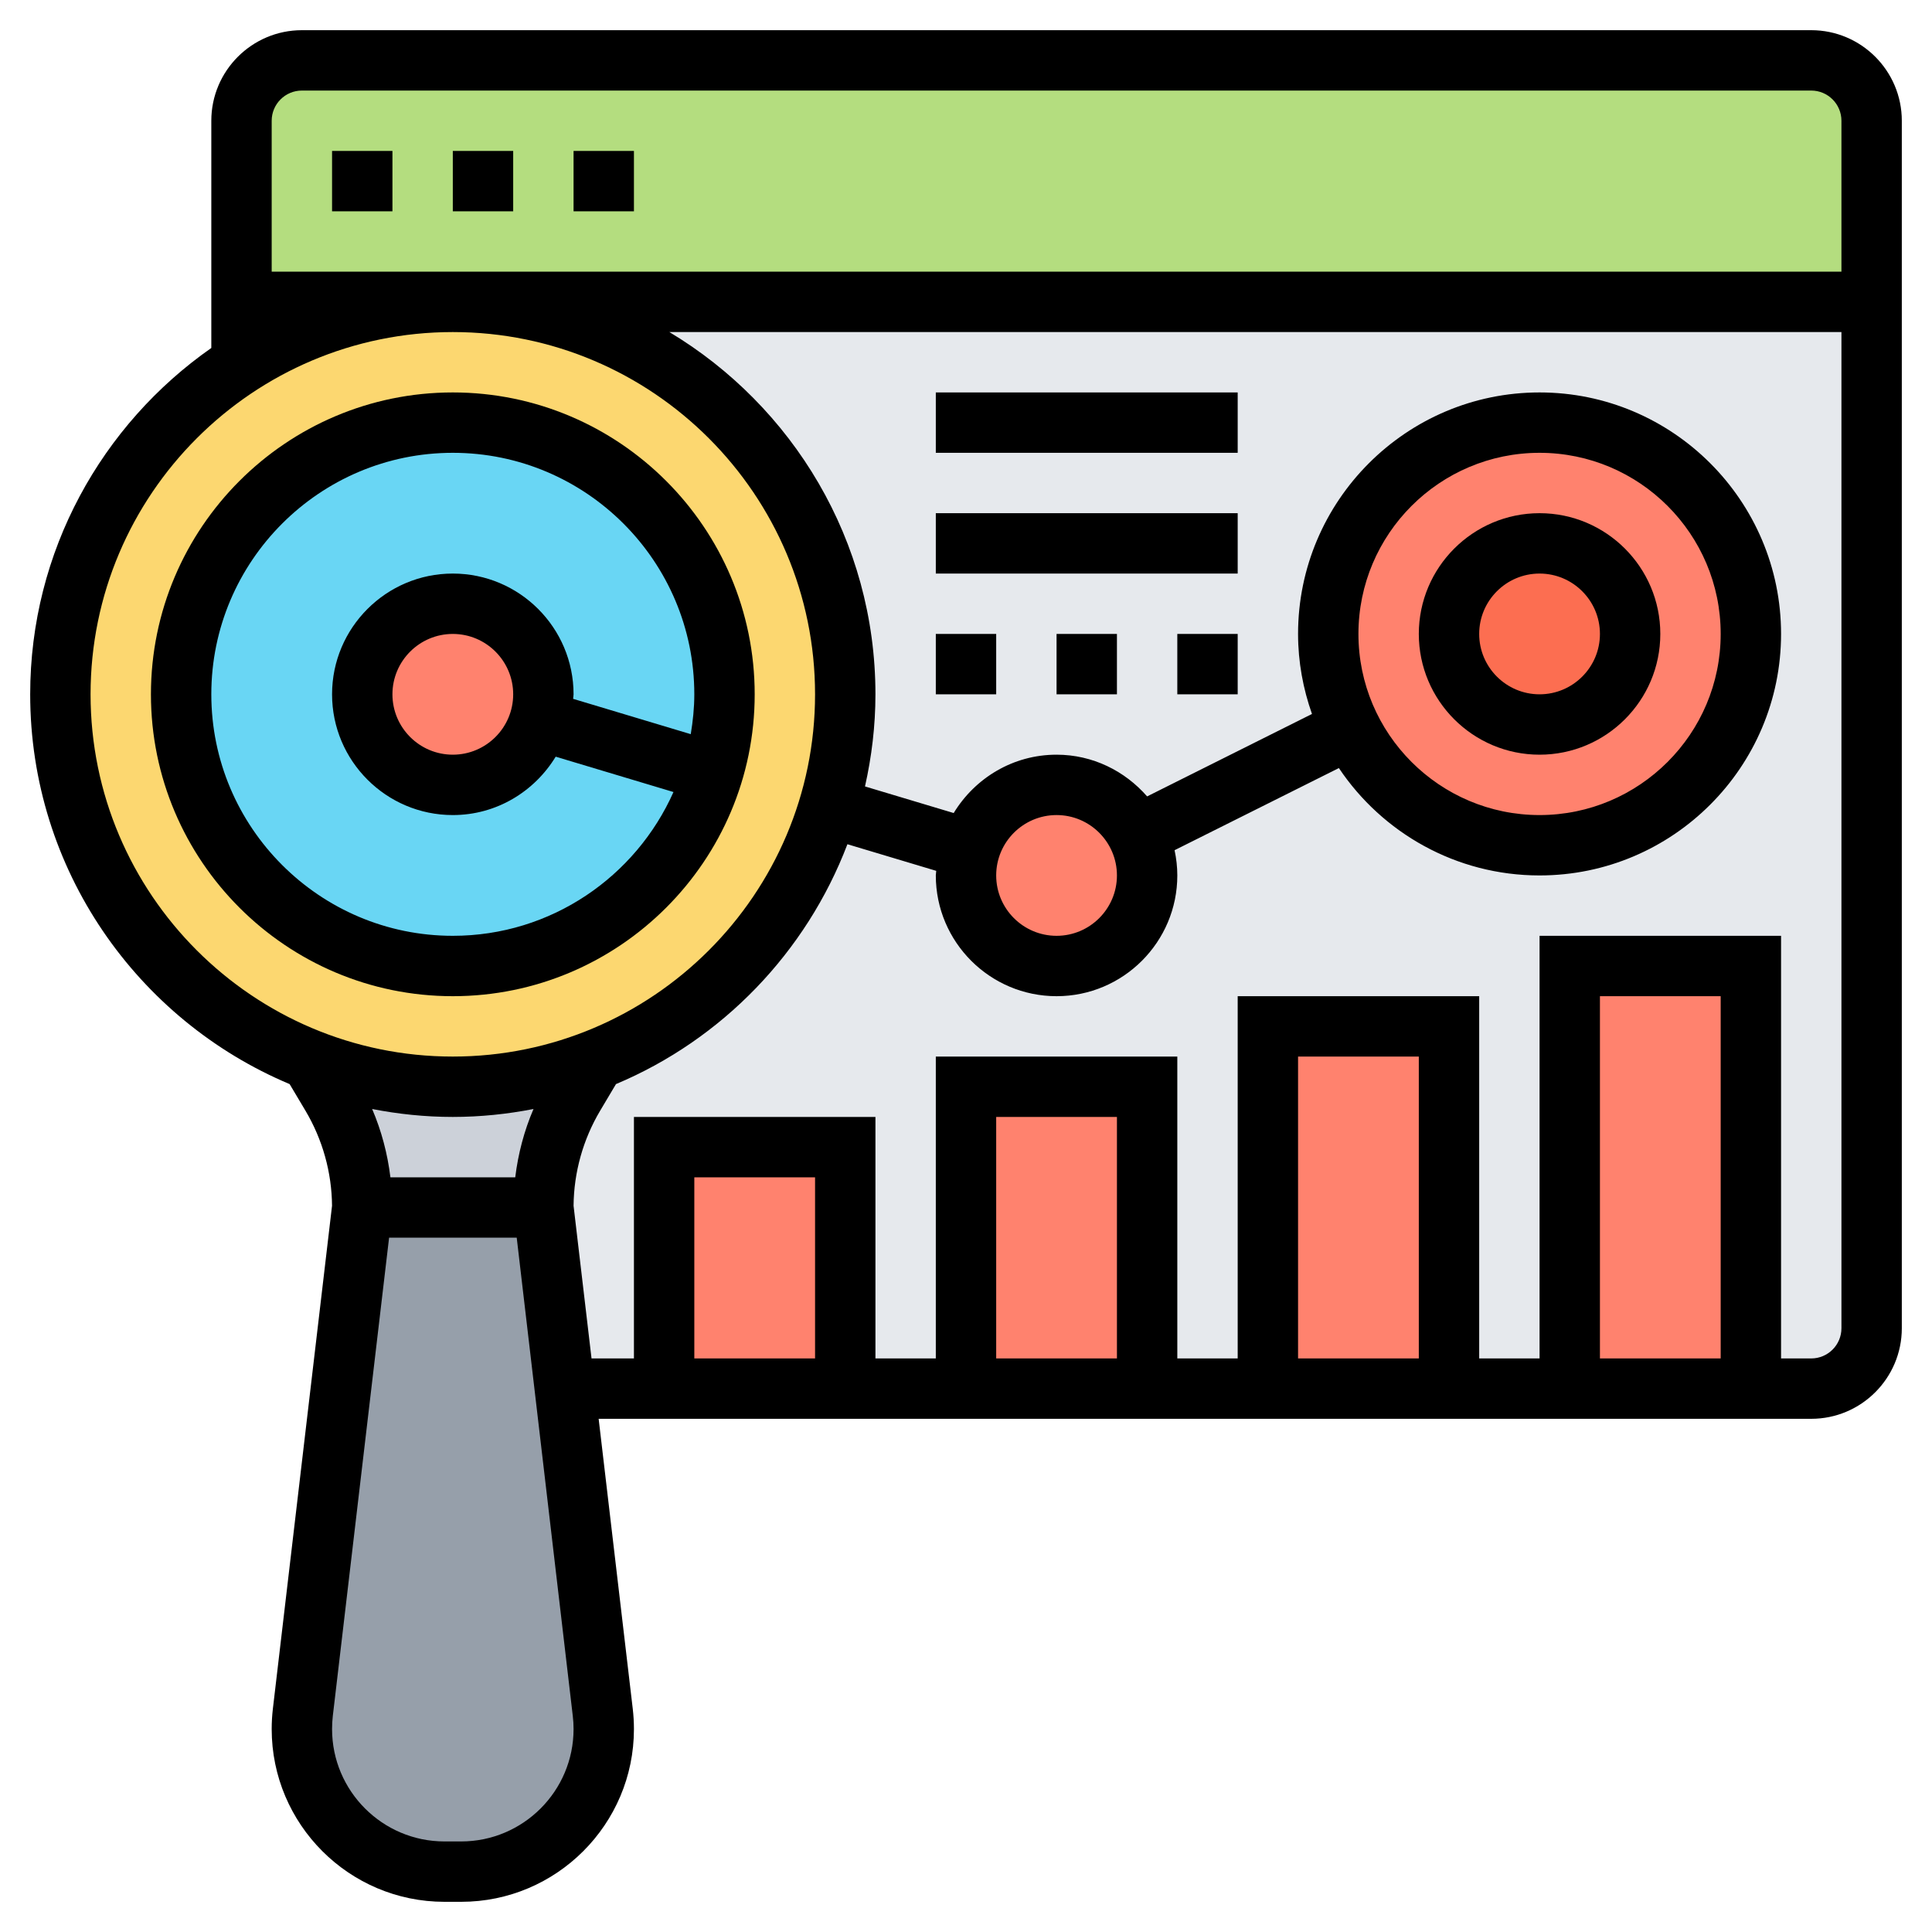 <svg id="Layer_5" enable-background="new 0 0 64 64" height="512" viewBox="0 0 64 64" width="512" xmlns="http://www.w3.org/2000/svg"><g><g><g><path d="m8 10v-6c0-1.1.9-2 2-2h50c1.1 0 2 .9 2 2v6h-47z" fill="#b4dd7f"/></g><g><path d="m15 10c7.18 0 13 5.82 13 13 0 1.3-.19 2.55-.55 3.74-1.15 3.84-4.03 6.94-7.74 8.38l-.69 1.16c-.67 1.13-1.02 2.41-1.02 3.72l.71 6h41.29c1.1 0 2-.9 2-2v-34z" fill="#e6e9ed"/></g><g><path d="m19.97 56.73c.02.18.03.36.03.55 0 2.61-2.11 4.72-4.72 4.72h-.56c-1.3 0-2.48-.53-3.34-1.38-.85-.86-1.38-2.04-1.38-3.34 0-.19.01-.37.03-.55l1.97-16.73h6l.71 6z" fill="#969faa"/></g><g><path d="m19.71 35.12-.69 1.16c-.67 1.13-1.02 2.41-1.02 3.72h-6c0-1.31-.35-2.59-1.02-3.72l-.69-1.16c1.46.57 3.05.88 4.71.88s3.25-.31 4.71-.88z" fill="#ccd1d9"/></g><g><path d="m10.29 35.12c-4.85-1.89-8.29-6.6-8.29-12.12 0-4.6 2.39-8.64 6-10.94v-.01c2.02-1.3 4.42-2.05 7-2.05 7.18 0 13 5.82 13 13 0 1.3-.19 2.55-.55 3.74-1.15 3.84-4.03 6.94-7.74 8.38-1.46.57-3.05.88-4.71.88s-3.25-.31-4.71-.88z" fill="#fcd770"/></g><g><path d="m23.62 25.59c-1.11 3.71-4.55 6.41-8.62 6.41-4.97 0-9-4.03-9-9s4.03-9 9-9 9 4.03 9 9c0 .9-.13 1.77-.38 2.59z" fill="#69d6f4"/></g><g><path d="m22 38h6v8h-6z" fill="#ff826e"/></g><g><path d="m32 36h6v10h-6z" fill="#ff826e"/></g><g><path d="m42 34h6v12h-6z" fill="#ff826e"/></g><g><path d="m52 32h6v14h-6z" fill="#ff826e"/></g><g><path d="m51 14c3.87 0 7 3.13 7 7s-3.13 7-7 7c-2.74 0-5.12-1.57-6.26-3.87-.48-.94-.74-2-.74-3.13 0-3.87 3.13-7 7-7z" fill="#ff826e"/></g><g><circle cx="51" cy="21" fill="#fc6e51" r="3"/></g><g><path d="m37.68 27.66c.2.4.32.86.32 1.34 0 1.66-1.34 3-3 3s-3-1.34-3-3c0-.3.04-.59.13-.86.37-1.24 1.51-2.14 2.87-2.14 1.18 0 2.19.67 2.68 1.66z" fill="#ff826e"/></g><g><path d="m15 20c1.66 0 3 1.34 3 3 0 .3-.04.59-.13.86-.37 1.24-1.51 2.14-2.87 2.14-1.66 0-3-1.34-3-3s1.34-3 3-3z" fill="#ff826e"/></g></g><g><path d="m25 23c0-5.514-4.486-10-10-10s-10 4.486-10 10 4.486 10 10 10 10-4.486 10-10zm-18 0c0-4.411 3.589-8 8-8s8 3.589 8 8c0 .451-.047.89-.118 1.32l-3.897-1.17c.002-.05.015-.098.015-.15 0-2.206-1.794-4-4-4s-4 1.794-4 4 1.794 4 4 4c1.447 0 2.705-.78 3.408-1.934l3.902 1.171c-1.247 2.802-4.052 4.763-7.31 4.763-4.411 0-8-3.589-8-8zm10 0c0 1.103-.897 2-2 2s-2-.897-2-2 .897-2 2-2 2 .897 2 2z"/><path d="m15 5h2v2h-2z"/><path d="m19 5h2v2h-2z"/><path d="m11 5h2v2h-2z"/><path d="m51 25c2.206 0 4-1.794 4-4s-1.794-4-4-4-4 1.794-4 4 1.794 4 4 4zm0-6c1.103 0 2 .897 2 2s-.897 2-2 2-2-.897-2-2 .897-2 2-2z"/><path d="m60 1h-50c-1.654 0-3 1.346-3 3v7.527c-3.622 2.533-6 6.728-6 11.473 0 5.804 3.551 10.793 8.594 12.912l.524.88c.567.954.872 2.043.881 3.151l-1.96 16.665c-.026.223-.039.446-.039.669 0 3.156 2.567 5.723 5.723 5.723h.554c3.156 0 5.723-2.567 5.723-5.723 0-.224-.013-.446-.039-.67l-1.13-9.607h40.169c1.654 0 3-1.346 3-3v-40c0-1.654-1.346-3-3-3zm-50 2h50c.551 0 1 .448 1 1v5h-52v-5c0-.552.449-1 1-1zm-7 20c0-6.617 5.383-12 12-12s12 5.383 12 12-5.383 12-12 12-12-5.383-12-12zm12 14c.915 0 1.807-.094 2.673-.263-.31.721-.51 1.484-.605 2.263h-4.135c-.095-.779-.296-1.541-.605-2.263.865.169 1.758.263 2.672.263zm.277 24h-.554c-2.053 0-3.723-1.67-3.723-3.723 0-.146.008-.292.025-.436l1.864-15.841h4.228l1.857 15.841c.018.144.026.291.026.436 0 2.053-1.67 3.723-3.723 3.723zm11.723-16h-4v-6h4zm10 0h-4v-8h4zm10 0h-4v-10h4zm10 0h-4v-12h4zm3 0h-1v-14h-8v14h-2v-12h-8v12h-2v-10h-8v10h-2v-8h-8v8h-1.405l-.595-5.057c.01-1.108.314-2.197.881-3.15l.524-.881c3.522-1.48 6.302-4.366 7.667-7.946l2.942.882c-.001.052-.014.1-.014.152 0 2.206 1.794 4 4 4s4-1.794 4-4c0-.287-.033-.566-.091-.836l5.443-2.721c1.436 2.143 3.88 3.557 6.648 3.557 4.411 0 8-3.589 8-8s-3.589-8-8-8-8 3.589-8 8c0 .93.168 1.82.461 2.651l-5.461 2.731c-.734-.84-1.8-1.382-3-1.382-1.447 0-2.705.779-3.408 1.933l-2.938-.881c.221-.984.346-2.003.346-3.052 0-5.096-2.745-9.551-6.826-12h38.826v33c0 .552-.449 1-1 1zm-27-16c0-1.103.897-2 2-2s2 .897 2 2-.897 2-2 2-2-.897-2-2zm12-8c0-3.309 2.691-6 6-6s6 2.691 6 6-2.691 6-6 6-6-2.691-6-6z"/><path d="m31 13h10v2h-10z"/><path d="m31 17h10v2h-10z"/><path d="m39 21h2v2h-2z"/><path d="m35 21h2v2h-2z"/><path d="m31 21h2v2h-2z"/></g></g></svg>